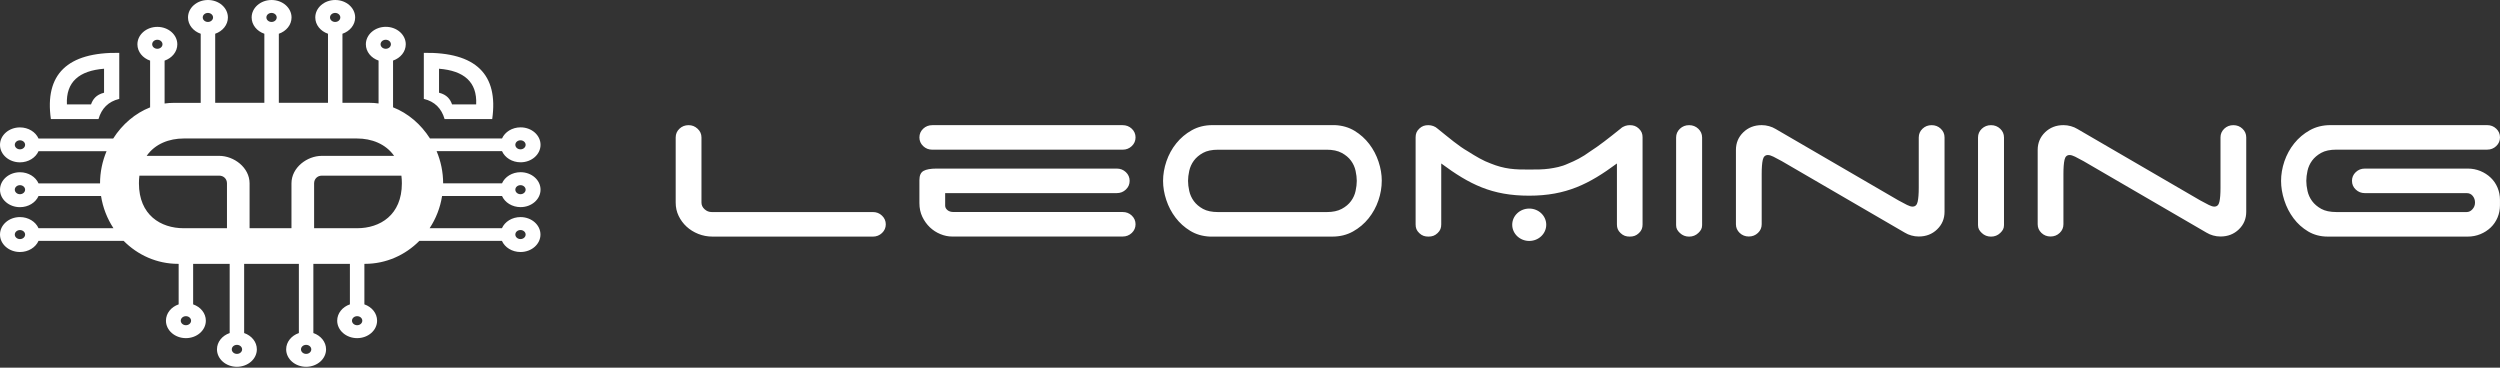 <?xml version="1.0" encoding="UTF-8"?> <svg xmlns="http://www.w3.org/2000/svg" width="204" height="30" viewBox="0 0 204 30" fill="none"><rect x="0" y="0" width="204" height="30" fill="#333333" stroke="none"/><path fill-rule="evenodd" clip-rule="evenodd" d="M191.921 14.759C191.921 14.48 192.023 14.245 192.227 14.049C192.433 13.853 192.679 13.756 192.972 13.756H201.367C201.732 13.756 202.076 13.822 202.398 13.955C202.719 14.087 203.001 14.268 203.242 14.498C203.482 14.726 203.668 14.998 203.799 15.31C203.93 15.624 203.997 15.953 203.997 16.302V16.761C203.997 17.108 203.93 17.438 203.799 17.752C203.666 18.064 203.482 18.336 203.242 18.564C202.999 18.795 202.719 18.976 202.398 19.107C202.076 19.239 201.732 19.306 201.367 19.306H189.947C189.348 19.306 188.815 19.166 188.347 18.888C187.88 18.61 187.481 18.252 187.153 17.813C186.824 17.374 186.572 16.886 186.398 16.343C186.222 15.8 186.135 15.272 186.135 14.758C186.135 14.243 186.226 13.697 186.408 13.161C186.592 12.627 186.857 12.138 187.208 11.701C187.559 11.264 187.982 10.905 188.48 10.627C188.977 10.349 189.539 10.21 190.167 10.21H202.947C203.242 10.21 203.488 10.306 203.693 10.501C203.897 10.695 204 10.931 204 11.209C204 11.487 203.897 11.724 203.693 11.92C203.488 12.115 203.242 12.211 202.947 12.211H190.651C190.139 12.211 189.726 12.298 189.412 12.472C189.098 12.646 188.85 12.857 188.666 13.108C188.484 13.358 188.359 13.633 188.293 13.932C188.229 14.232 188.194 14.506 188.194 14.758C188.194 15.009 188.227 15.282 188.293 15.582C188.359 15.881 188.484 16.155 188.666 16.405C188.85 16.655 189.098 16.867 189.412 17.042C189.726 17.216 190.139 17.303 190.651 17.303H201.282C201.458 17.303 201.615 17.228 201.753 17.073C201.892 16.92 201.961 16.739 201.961 16.53C201.961 16.322 201.9 16.141 201.775 15.988C201.652 15.835 201.487 15.759 201.282 15.759H192.973C192.681 15.759 192.433 15.661 192.229 15.466C192.023 15.271 191.923 15.036 191.923 14.758L191.921 14.759ZM75.024 11.213C75.024 10.935 75.127 10.698 75.33 10.504C75.534 10.31 75.784 10.213 76.075 10.213H91.609C91.901 10.213 92.149 10.31 92.355 10.504C92.558 10.698 92.661 10.935 92.661 11.213C92.661 11.49 92.558 11.726 92.355 11.921C92.149 12.115 91.903 12.214 91.609 12.214H76.075C75.782 12.214 75.534 12.117 75.33 11.921C75.127 11.727 75.024 11.49 75.024 11.213ZM77.697 19.301C77.376 19.301 77.054 19.235 76.733 19.102C76.413 18.971 76.127 18.786 75.879 18.55C75.631 18.314 75.425 18.028 75.264 17.696C75.103 17.361 75.024 16.988 75.024 16.57V14.694C75.024 14.319 75.136 14.069 75.364 13.944C75.59 13.82 75.943 13.756 76.425 13.756H91.127C91.419 13.756 91.667 13.853 91.872 14.047C92.076 14.243 92.179 14.478 92.179 14.758C92.179 15.037 92.076 15.271 91.872 15.466C91.668 15.662 91.42 15.758 91.127 15.758H77.125V16.78C77.125 16.918 77.187 17.04 77.312 17.144C77.435 17.249 77.599 17.3 77.805 17.3H91.609C91.901 17.3 92.149 17.395 92.355 17.591C92.558 17.787 92.661 18.022 92.661 18.3C92.661 18.578 92.558 18.814 92.355 19.008C92.149 19.202 91.903 19.301 91.609 19.301H77.696H77.697ZM108.258 17.305C108.755 17.305 109.163 17.218 109.486 17.045C109.808 16.872 110.059 16.66 110.242 16.409C110.426 16.159 110.551 15.883 110.615 15.585C110.68 15.286 110.713 15.011 110.713 14.761C110.713 14.511 110.68 14.236 110.615 13.937C110.549 13.638 110.426 13.363 110.242 13.113C110.061 12.863 109.808 12.651 109.486 12.477C109.165 12.303 108.755 12.216 108.258 12.216H99.401C98.889 12.216 98.476 12.303 98.162 12.477C97.848 12.651 97.6 12.863 97.416 13.113C97.234 13.363 97.11 13.638 97.043 13.937C96.977 14.236 96.944 14.511 96.944 14.761C96.944 15.011 96.977 15.286 97.043 15.585C97.11 15.883 97.234 16.159 97.416 16.409C97.6 16.659 97.848 16.871 98.162 17.045C98.476 17.218 98.889 17.305 99.401 17.305H108.258ZM112.751 14.759C112.751 15.287 112.66 15.82 112.478 16.354C112.295 16.89 112.028 17.377 111.678 17.815C111.328 18.252 110.903 18.61 110.407 18.888C109.909 19.166 109.347 19.306 108.72 19.306H98.722C98.123 19.278 97.588 19.122 97.121 18.836C96.653 18.55 96.255 18.193 95.926 17.76C95.598 17.329 95.345 16.851 95.17 16.322C94.994 15.794 94.906 15.272 94.906 14.758C94.906 14.243 94.998 13.697 95.181 13.161C95.364 12.627 95.629 12.138 95.98 11.701C96.331 11.264 96.754 10.905 97.252 10.627C97.748 10.349 98.312 10.21 98.94 10.21H108.937C109.536 10.238 110.07 10.394 110.538 10.678C111.006 10.964 111.404 11.323 111.732 11.752C112.061 12.184 112.314 12.663 112.489 13.192C112.665 13.72 112.753 14.241 112.753 14.756L112.751 14.759ZM58.141 19.306C57.731 19.306 57.344 19.232 56.978 19.087C56.613 18.941 56.294 18.742 56.023 18.492C55.753 18.242 55.537 17.949 55.376 17.616C55.216 17.284 55.136 16.922 55.136 16.53V11.213C55.136 10.935 55.238 10.698 55.442 10.504C55.647 10.31 55.895 10.213 56.188 10.213C56.48 10.213 56.709 10.31 56.922 10.504C57.134 10.698 57.24 10.935 57.24 11.213V16.53C57.24 16.739 57.324 16.92 57.493 17.073C57.66 17.228 57.855 17.303 58.074 17.303H71.227C71.519 17.303 71.768 17.4 71.971 17.596C72.175 17.792 72.28 18.027 72.28 18.305C72.28 18.582 72.177 18.819 71.971 19.015C71.768 19.207 71.518 19.308 71.227 19.308H58.139L58.141 19.306ZM133.735 19.021C133.51 19.235 133.286 19.306 132.987 19.306C132.689 19.306 132.464 19.235 132.24 19.021C132.016 18.808 131.941 18.596 131.941 18.311V13.339C129.681 15.011 127.805 15.968 124.773 15.968C121.741 15.968 119.915 15.049 117.605 13.339V18.311C117.605 18.596 117.531 18.809 117.306 19.021C117.082 19.235 116.859 19.306 116.559 19.306C116.259 19.306 116.036 19.235 115.812 19.021C115.588 18.808 115.514 18.596 115.514 18.311V11.208C115.514 10.923 115.589 10.711 115.812 10.497C116.035 10.284 116.259 10.213 116.559 10.213C116.822 10.213 117.115 10.315 117.306 10.497C118.278 11.278 119.024 11.918 119.77 12.344C120.443 12.771 121.039 13.125 121.637 13.339C122.158 13.553 122.681 13.694 123.204 13.764C123.727 13.835 124.25 13.835 124.773 13.835C125.371 13.835 125.892 13.835 126.416 13.764C126.863 13.694 127.386 13.621 127.984 13.339C128.507 13.125 129.104 12.842 129.776 12.344C130.449 11.918 131.27 11.278 132.24 10.497C132.464 10.284 132.763 10.213 132.987 10.213C133.286 10.213 133.51 10.284 133.735 10.497C133.958 10.711 134.033 10.925 134.033 11.208V18.311C134.033 18.596 133.959 18.809 133.735 19.021ZM124.786 19.661C125.552 19.661 126.173 19.069 126.173 18.339C126.173 17.609 125.552 17.019 124.786 17.019C124.02 17.019 123.397 17.611 123.397 18.339C123.397 19.068 124.02 19.661 124.786 19.661ZM156.571 11.213C156.571 10.935 156.674 10.7 156.877 10.504C157.081 10.31 157.329 10.213 157.622 10.213C157.915 10.213 158.164 10.31 158.367 10.504C158.573 10.698 158.674 10.935 158.674 11.213V17.279C158.674 17.848 158.473 18.328 158.07 18.716C157.67 19.105 157.169 19.299 156.571 19.299C156.366 19.299 156.165 19.271 155.969 19.216C155.772 19.16 155.591 19.084 155.432 18.985L145.398 13.15C145.12 12.997 144.89 12.877 144.708 12.784C144.526 12.694 144.375 12.65 144.259 12.65C144.041 12.65 143.901 12.781 143.842 13.046C143.783 13.311 143.754 13.692 143.754 14.192V18.298C143.754 18.578 143.652 18.813 143.448 19.007C143.244 19.201 142.995 19.299 142.703 19.299C142.411 19.299 142.162 19.201 141.958 19.007C141.753 18.811 141.652 18.576 141.652 18.298V12.234C141.652 11.665 141.852 11.185 142.254 10.795C142.655 10.407 143.156 10.211 143.754 10.211C143.958 10.211 144.161 10.239 144.357 10.295C144.553 10.349 144.733 10.427 144.892 10.524L154.926 16.359C155.203 16.512 155.434 16.634 155.615 16.724C155.799 16.815 155.947 16.859 156.065 16.859C156.283 16.859 156.423 16.728 156.481 16.463C156.54 16.2 156.57 15.817 156.57 15.317V11.211L156.571 11.213ZM138.892 18.369C138.892 18.648 138.787 18.816 138.582 19.013C138.376 19.209 138.126 19.308 137.831 19.308C137.537 19.308 137.286 19.209 137.08 19.013C136.874 18.816 136.771 18.648 136.771 18.369V11.221C136.771 10.941 136.874 10.703 137.08 10.507C137.286 10.312 137.536 10.213 137.831 10.213C138.127 10.213 138.375 10.312 138.582 10.507C138.787 10.704 138.892 10.941 138.892 11.221V18.369ZM163.526 18.369C163.526 18.648 163.423 18.816 163.218 19.013C163.013 19.209 162.762 19.308 162.466 19.308C162.171 19.308 161.921 19.209 161.715 19.013C161.51 18.816 161.406 18.648 161.406 18.369V11.221C161.406 10.941 161.51 10.703 161.715 10.507C161.923 10.312 162.172 10.213 162.466 10.213C162.76 10.213 163.011 10.312 163.218 10.507C163.425 10.704 163.526 10.941 163.526 11.221V18.369ZM181.192 11.213C181.192 10.935 181.295 10.7 181.498 10.504C181.702 10.31 181.95 10.213 182.242 10.213C182.535 10.213 182.783 10.31 182.986 10.504C183.192 10.698 183.293 10.935 183.293 11.213V17.279C183.293 17.848 183.094 18.328 182.691 18.716C182.289 19.105 181.789 19.299 181.192 19.299C180.986 19.299 180.785 19.271 180.59 19.216C180.392 19.16 180.213 19.084 180.053 18.985L170.018 13.15C169.742 12.997 169.511 12.877 169.328 12.784C169.146 12.694 168.996 12.65 168.879 12.65C168.66 12.65 168.522 12.781 168.464 13.046C168.405 13.311 168.376 13.692 168.376 14.192V18.298C168.376 18.578 168.275 18.813 168.07 19.007C167.866 19.201 167.618 19.299 167.326 19.299C167.033 19.299 166.785 19.201 166.582 19.007C166.378 18.811 166.275 18.576 166.275 18.298V12.234C166.275 11.665 166.476 11.185 166.877 10.795C167.28 10.407 167.779 10.211 168.378 10.211C168.584 10.211 168.784 10.239 168.982 10.295C169.178 10.349 169.358 10.427 169.517 10.524L179.55 16.359C179.828 16.512 180.059 16.634 180.24 16.724C180.422 16.815 180.572 16.859 180.689 16.859C180.909 16.859 181.048 16.728 181.104 16.463C181.165 16.2 181.193 15.817 181.193 15.317V11.211L181.192 11.213Z" fill="white"></path><path fill-rule="evenodd" clip-rule="evenodd" d="M9.732 4.312C5.481 4.248 3.634 6.072 4.152 9.717H8.037C8.287 8.85 8.838 8.285 9.732 8.07V4.312ZM8.491 5.606V7.566C7.839 7.729 7.572 8.11 7.429 8.517H5.46C5.374 6.681 6.459 5.772 8.489 5.608L8.491 5.606ZM40.957 15.996H36.073C35.924 16.95 35.571 17.843 35.057 18.623H40.957C41.193 18.091 41.784 17.714 42.474 17.714C43.374 17.714 44.102 18.353 44.102 19.139C44.102 19.925 43.374 20.564 42.474 20.564C41.784 20.564 41.193 20.187 40.957 19.655H34.22C33.078 20.808 31.516 21.53 29.778 21.53H29.734V24.836C30.34 25.044 30.771 25.56 30.771 26.167C30.771 26.953 30.043 27.592 29.143 27.592C28.243 27.592 27.515 26.953 27.515 26.167C27.515 25.562 27.944 25.044 28.552 24.836V21.53H25.57V27.177C26.177 27.384 26.607 27.9 26.607 28.505C26.607 29.293 25.879 29.93 24.979 29.93C24.078 29.93 23.351 29.291 23.351 28.505C23.351 27.9 23.782 27.384 24.388 27.177V21.53H19.922V27.177C20.53 27.384 20.959 27.9 20.959 28.505C20.959 29.293 20.232 29.93 19.331 29.93C18.431 29.93 17.705 29.291 17.705 28.505C17.705 27.9 18.134 27.384 18.742 27.177V21.53H15.76V24.836C16.368 25.044 16.797 25.56 16.797 26.167C16.797 26.953 16.069 27.592 15.169 27.592C14.269 27.592 13.541 26.953 13.541 26.167C13.541 25.562 13.97 25.044 14.578 24.836V21.53H14.532C12.794 21.53 11.234 20.808 10.089 19.655H3.144C2.909 20.187 2.318 20.564 1.628 20.564C0.73 20.564 0 19.925 0 19.139C0 18.353 0.728 17.714 1.628 17.714C2.318 17.714 2.909 18.091 3.144 18.623H9.259C8.748 17.843 8.394 16.95 8.245 15.996H3.144C2.909 16.529 2.318 16.905 1.628 16.905C0.73 16.905 0 16.267 0 15.48C0 14.694 0.728 14.055 1.628 14.055C2.318 14.055 2.909 14.432 3.144 14.964H8.163C8.163 14.041 8.354 13.15 8.695 12.337H3.144C2.909 12.87 2.318 13.247 1.628 13.247C0.73 13.247 0 12.608 0 11.821C0 11.035 0.728 10.396 1.628 10.396C2.318 10.396 2.909 10.773 3.144 11.305H9.235C9.972 10.146 11.032 9.237 12.249 8.761V4.947C11.642 4.739 11.213 4.223 11.213 3.619C11.213 2.83 11.94 2.193 12.841 2.193C13.741 2.193 14.469 2.832 14.469 3.619C14.469 4.223 14.037 4.739 13.431 4.947V8.447C13.671 8.412 13.915 8.394 14.161 8.394H16.378V2.754C15.77 2.546 15.341 2.03 15.341 1.425C15.341 0.637 16.069 0 16.969 0C17.869 0 18.597 0.639 18.597 1.425C18.597 2.03 18.166 2.546 17.56 2.754V8.39H21.571V2.754C20.963 2.546 20.534 2.03 20.534 1.425C20.534 0.637 21.262 0 22.162 0C23.062 0 23.79 0.639 23.79 1.425C23.79 2.03 23.361 2.546 22.753 2.754V8.39H26.764V2.754C26.156 2.546 25.727 2.03 25.727 1.425C25.727 0.637 26.455 0 27.355 0C28.256 0 28.981 0.639 28.981 1.425C28.981 2.03 28.552 2.546 27.944 2.754V8.39H30.161C30.407 8.39 30.651 8.408 30.891 8.443V4.943C30.283 4.735 29.854 4.219 29.854 3.615C29.854 2.826 30.584 2.189 31.482 2.189C32.38 2.189 33.11 2.828 33.11 3.615C33.11 4.219 32.679 4.735 32.073 4.943V8.757C33.291 9.233 34.351 10.142 35.087 11.301H40.964C41.199 10.769 41.79 10.392 42.48 10.392C43.38 10.392 44.108 11.031 44.108 11.817C44.108 12.604 43.38 13.243 42.48 13.243C41.79 13.243 41.199 12.866 40.964 12.333H35.627C35.968 13.146 36.16 14.037 36.16 14.96H40.964C41.199 14.428 41.79 14.051 42.48 14.051C43.38 14.051 44.108 14.69 44.108 15.476C44.108 16.262 43.38 16.901 42.48 16.901C41.79 16.901 41.199 16.524 40.964 15.992L40.957 15.996ZM42.472 15.109C42.238 15.109 42.051 15.275 42.051 15.478C42.051 15.682 42.24 15.847 42.472 15.847C42.703 15.847 42.892 15.682 42.892 15.478C42.892 15.275 42.703 15.109 42.472 15.109ZM42.472 11.448C42.238 11.448 42.051 11.614 42.051 11.817C42.051 12.021 42.24 12.186 42.472 12.186C42.703 12.186 42.892 12.021 42.892 11.817C42.892 11.614 42.703 11.448 42.472 11.448ZM1.628 12.186C1.861 12.186 2.049 12.021 2.049 11.817C2.049 11.614 1.859 11.448 1.628 11.448C1.397 11.448 1.207 11.614 1.207 11.817C1.207 12.021 1.397 12.186 1.628 12.186ZM1.628 15.847C1.861 15.847 2.049 15.682 2.049 15.478C2.049 15.275 1.859 15.109 1.628 15.109C1.397 15.109 1.207 15.275 1.207 15.478C1.207 15.682 1.397 15.847 1.628 15.847ZM1.628 19.51C1.861 19.51 2.049 19.345 2.049 19.141C2.049 18.938 1.859 18.772 1.628 18.772C1.397 18.772 1.207 18.938 1.207 19.141C1.207 19.345 1.397 19.51 1.628 19.51ZM31.478 3.244C31.244 3.244 31.055 3.409 31.055 3.613C31.055 3.816 31.244 3.981 31.478 3.981C31.711 3.981 31.898 3.816 31.898 3.613C31.898 3.409 31.711 3.244 31.478 3.244ZM27.349 1.054C27.116 1.054 26.928 1.22 26.928 1.423C26.928 1.627 27.118 1.792 27.349 1.792C27.58 1.792 27.77 1.627 27.77 1.423C27.77 1.22 27.58 1.054 27.349 1.054ZM22.158 1.054C21.925 1.054 21.737 1.22 21.737 1.423C21.737 1.627 21.927 1.792 22.158 1.792C22.389 1.792 22.579 1.627 22.579 1.423C22.579 1.22 22.389 1.054 22.158 1.054ZM16.965 1.054C16.732 1.054 16.544 1.22 16.544 1.423C16.544 1.627 16.734 1.792 16.965 1.792C17.197 1.792 17.386 1.627 17.386 1.423C17.386 1.22 17.197 1.054 16.965 1.054ZM12.838 3.244C12.605 3.244 12.418 3.409 12.418 3.613C12.418 3.816 12.605 3.981 12.838 3.981C13.072 3.981 13.259 3.816 13.259 3.613C13.259 3.409 13.07 3.244 12.838 3.244ZM15.171 26.538C15.404 26.538 15.592 26.372 15.592 26.169C15.592 25.965 15.402 25.8 15.171 25.8C14.94 25.8 14.75 25.965 14.75 26.169C14.75 26.372 14.94 26.538 15.171 26.538ZM18.521 18.623V14.962C18.521 14.597 18.248 14.333 17.888 14.333H11.375C11.349 14.533 11.337 14.74 11.337 14.962C11.337 17.551 13.122 18.623 14.988 18.623H18.521ZM19.333 28.878C19.567 28.878 19.756 28.713 19.756 28.509C19.756 28.306 19.567 28.14 19.333 28.14C19.1 28.14 18.913 28.306 18.913 28.509C18.913 28.713 19.102 28.878 19.333 28.878ZM24.981 28.878C25.214 28.878 25.401 28.713 25.401 28.509C25.401 28.306 25.212 28.14 24.981 28.14C24.749 28.14 24.56 28.306 24.56 28.509C24.56 28.713 24.749 28.878 24.981 28.878ZM23.784 14.962C23.784 13.666 25.063 12.718 26.259 12.718H32.159C31.474 11.737 30.317 11.301 29.139 11.301H14.988C13.81 11.301 12.653 11.735 11.968 12.718H17.888C19.085 12.718 20.366 13.666 20.366 14.962V18.623H23.784V14.962ZM29.143 26.538C29.377 26.538 29.564 26.372 29.564 26.169C29.564 25.965 29.377 25.8 29.143 25.8C28.91 25.8 28.722 25.965 28.722 26.169C28.722 26.372 28.912 26.538 29.143 26.538ZM29.141 18.623C31.006 18.623 32.792 17.551 32.792 14.962C32.792 14.742 32.78 14.533 32.754 14.333H26.262C25.904 14.333 25.631 14.597 25.631 14.962V18.623H29.143H29.141ZM42.472 18.77C42.238 18.77 42.051 18.936 42.051 19.139C42.051 19.343 42.24 19.508 42.472 19.508C42.703 19.508 42.892 19.343 42.892 19.139C42.892 18.936 42.703 18.77 42.472 18.77ZM34.584 4.312V8.07C35.478 8.285 36.029 8.85 36.279 9.717H40.164C40.684 6.072 38.837 4.248 34.584 4.312ZM35.825 5.606V7.566C36.477 7.729 36.744 8.11 36.887 8.517H38.856C38.942 6.681 37.857 5.772 35.825 5.608V5.606Z" fill="white"></path></svg> 